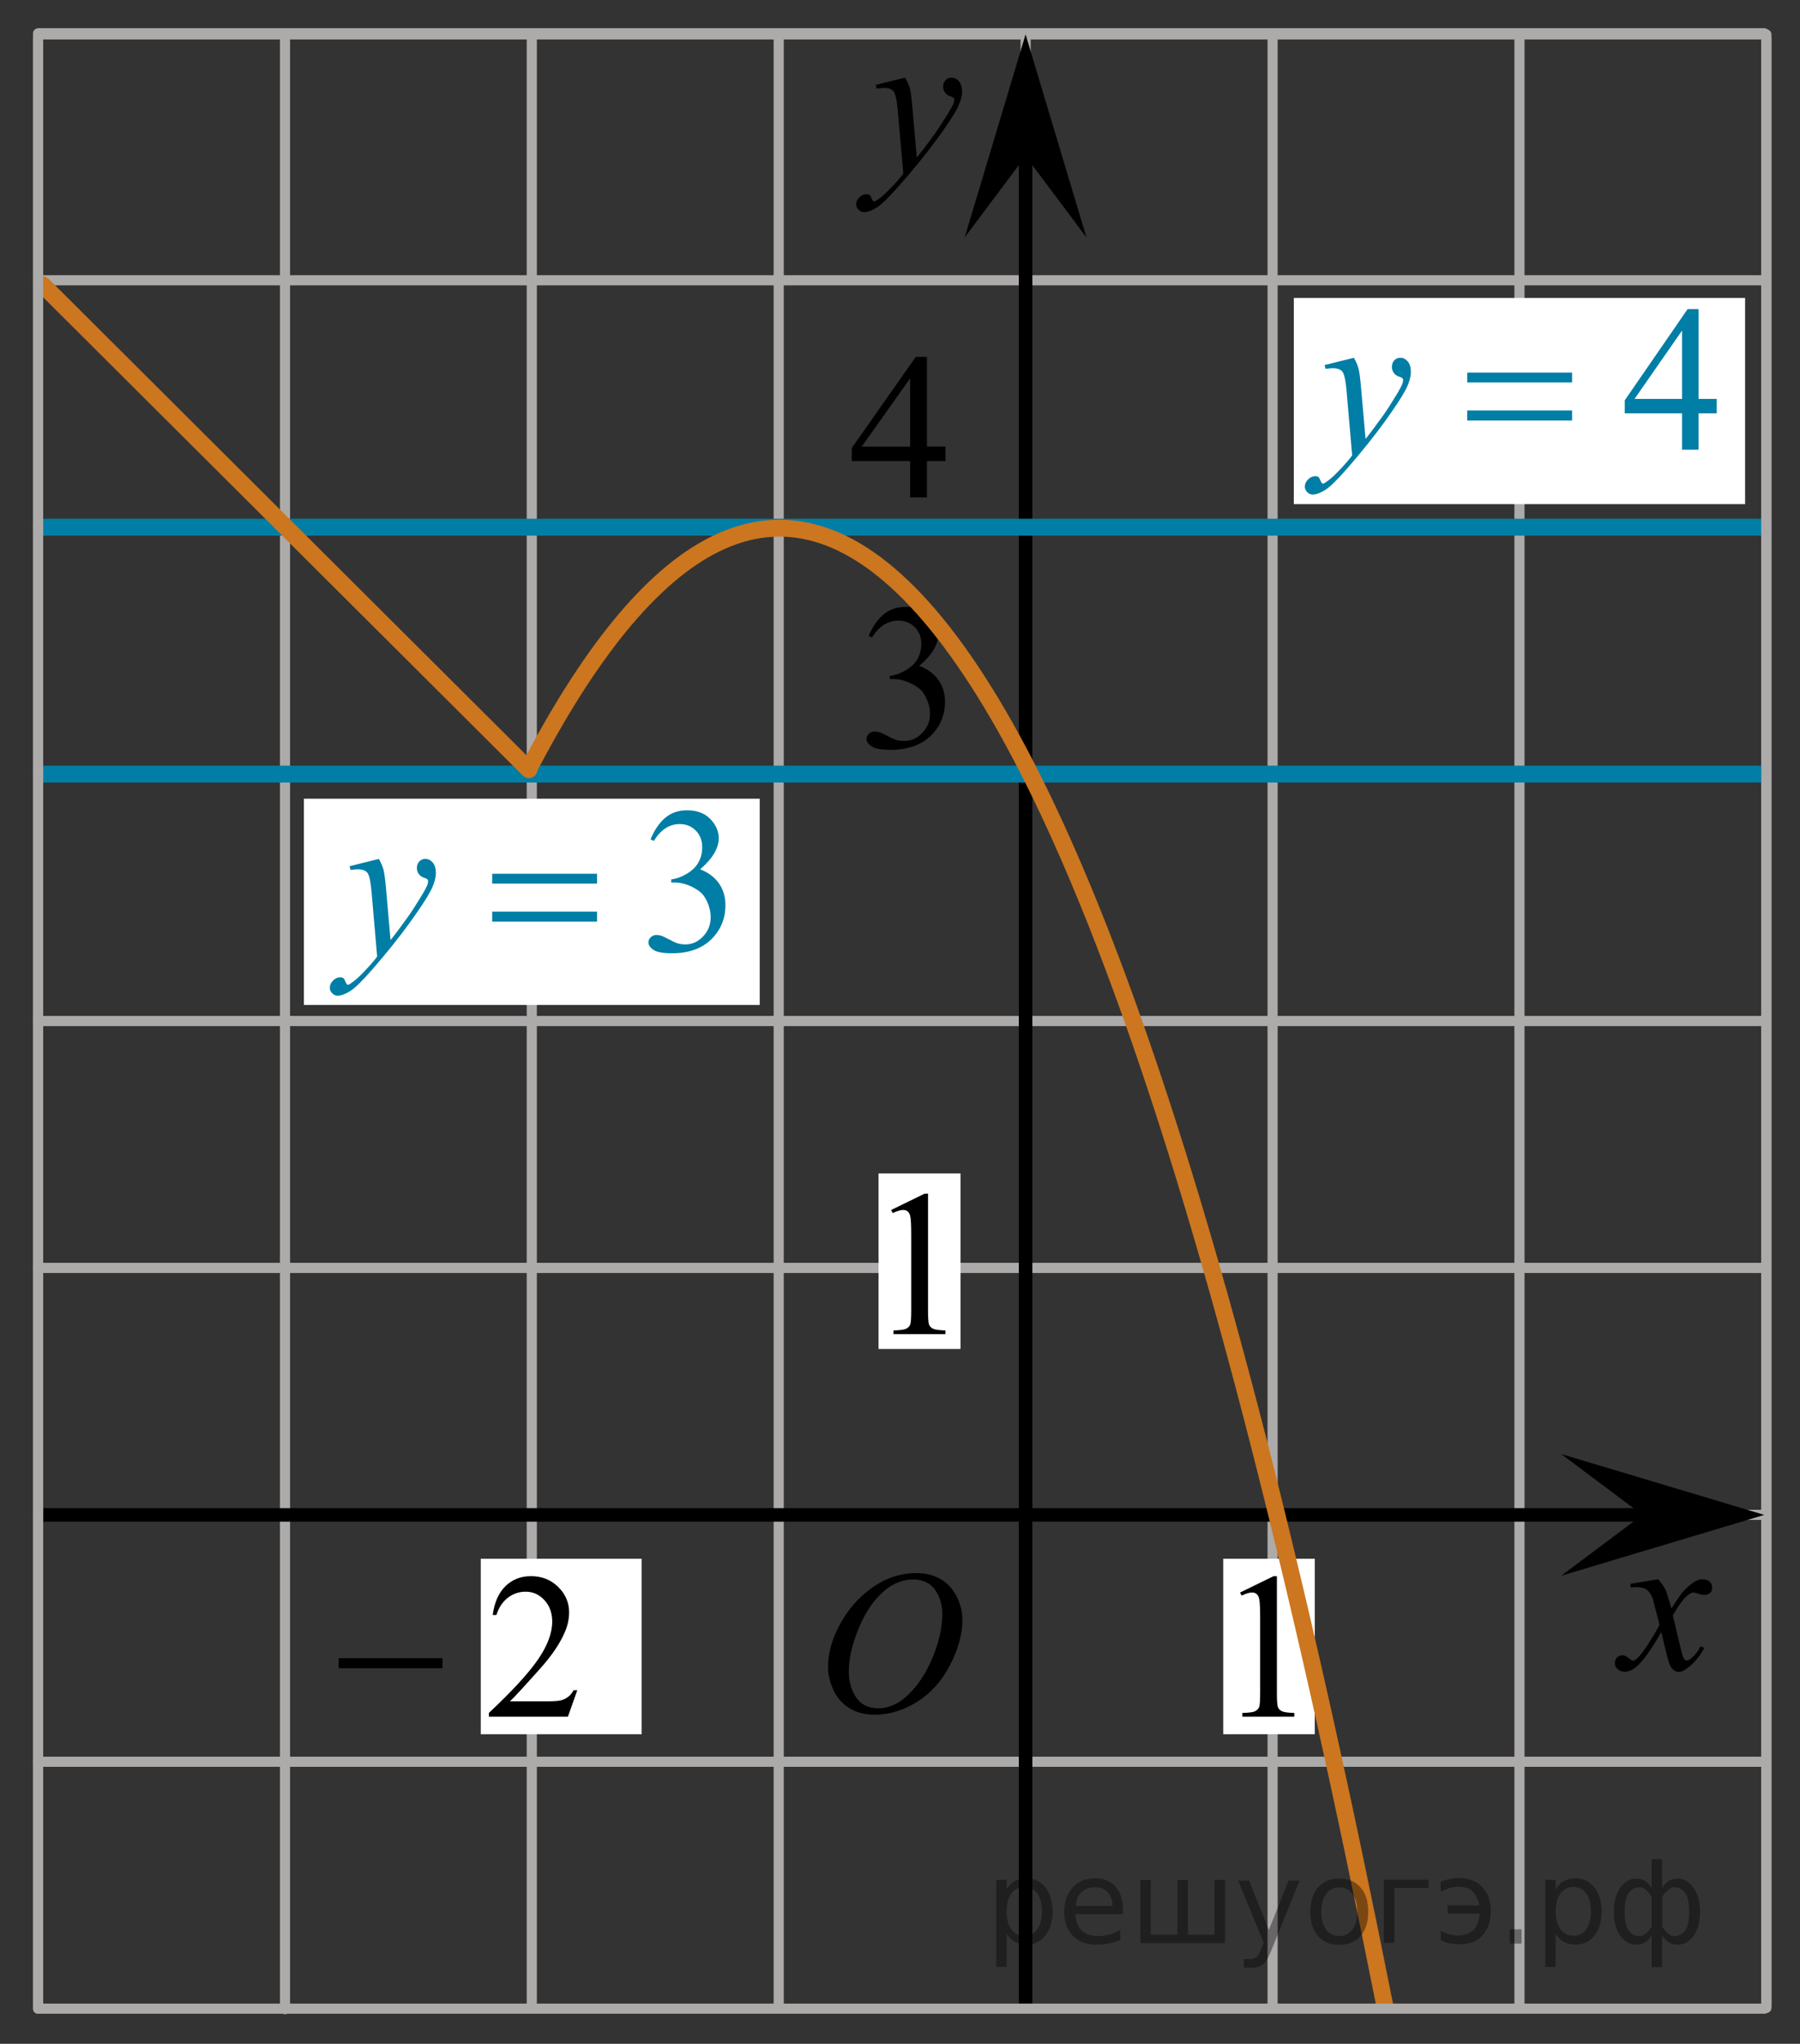 <?xml version="1.0" encoding="utf-8"?>
<!-- Generator: Adobe Illustrator 16.0.0, SVG Export Plug-In . SVG Version: 6.00 Build 0)  -->
<!DOCTYPE svg PUBLIC "-//W3C//DTD SVG 1.1//EN" "http://www.w3.org/Graphics/SVG/1.1/DTD/svg11.dtd">
<svg version="1.1" id="Слой_1" xmlns="http://www.w3.org/2000/svg" xmlns:xlink="http://www.w3.org/1999/xlink" x="0px" y="0px"
	 width="133.104px" height="151.139px" viewBox="209.863 -113.271 133.104 151.139"
	 enable-background="new 209.863 -113.271 133.104 151.139" xml:space="preserve">
<rect x="209.863" y="-113.271" width="133.104" height="151.139" fill="#333333" stroke="none"/>
<line fill="none" stroke="#ADAAAA" stroke-width="0.75" stroke-linecap="round" stroke-linejoin="round" stroke-miterlimit="10" x1="249.187" y1="-110.724" x2="249.187" y2="35.254"/>
<line fill="none" stroke="#ADAAAA" stroke-width="0.75" stroke-linecap="round" stroke-linejoin="round" stroke-miterlimit="10" x1="230.938" y1="-110.671" x2="230.938" y2="35.307"/>
<line fill="none" stroke="#ADAAAA" stroke-width="0.75" stroke-linecap="round" stroke-linejoin="round" stroke-miterlimit="10" x1="212.679" y1="-110.724" x2="340.279" y2="-110.724"/>
<line fill="none" stroke="#ADAAAA" stroke-width="0.75" stroke-linecap="round" stroke-linejoin="round" stroke-miterlimit="10" x1="267.446" y1="-110.724" x2="267.446" y2="35.254"/>
<line fill="none" stroke="#ADAAAA" stroke-width="0.75" stroke-linecap="round" stroke-linejoin="round" stroke-miterlimit="10" x1="285.705" y1="-110.724" x2="285.705" y2="35.254"/>
<line fill="none" stroke="#ADAAAA" stroke-width="0.75" stroke-linecap="round" stroke-linejoin="round" stroke-miterlimit="10" x1="303.967" y1="-110.724" x2="303.967" y2="35.254"/>
<line fill="none" stroke="#ADAAAA" stroke-width="0.75" stroke-linecap="round" stroke-linejoin="round" stroke-miterlimit="10" x1="322.222" y1="-110.724" x2="322.222" y2="35.254"/>
<line fill="none" stroke="#ADAAAA" stroke-width="0.75" stroke-linecap="round" stroke-linejoin="round" stroke-miterlimit="10" x1="340.481" y1="-110.457" x2="340.481" y2="35.062"/>
<line fill="none" stroke="#ADAAAA" stroke-width="0.75" stroke-linecap="round" stroke-linejoin="round" stroke-miterlimit="10" x1="212.679" y1="17.009" x2="340.338" y2="17.009"/>
<line fill="none" stroke="#ADAAAA" stroke-width="0.75" stroke-linecap="round" stroke-linejoin="round" stroke-miterlimit="10" x1="212.679" y1="-1.25" x2="340.338" y2="-1.25"/>
<line fill="none" stroke="#ADAAAA" stroke-width="0.75" stroke-linecap="round" stroke-linejoin="round" stroke-miterlimit="10" x1="212.679" y1="-19.509" x2="340.338" y2="-19.509"/>
<line fill="none" stroke="#ADAAAA" stroke-width="0.75" stroke-linecap="round" stroke-linejoin="round" stroke-miterlimit="10" x1="212.679" y1="-37.767" x2="340.338" y2="-37.767"/>
<line fill="none" stroke="#ADAAAA" stroke-width="0.75" stroke-linecap="round" stroke-linejoin="round" stroke-miterlimit="10" x1="212.679" y1="-56.026" x2="340.338" y2="-56.026"/>
<line fill="none" stroke="#ADAAAA" stroke-width="0.75" stroke-linecap="round" stroke-linejoin="round" stroke-miterlimit="10" x1="212.679" y1="-74.285" x2="340.338" y2="-74.285"/>
<line fill="none" stroke="#ADAAAA" stroke-width="0.75" stroke-linecap="round" stroke-linejoin="round" stroke-miterlimit="10" x1="212.679" y1="-92.544" x2="340.338" y2="-92.544"/>
<line fill="none" stroke="#ADAAAA" stroke-width="0.75" stroke-linecap="round" stroke-linejoin="round" stroke-miterlimit="10" x1="212.679" y1="-110.802" x2="340.279" y2="-110.802"/>
<line fill="none" stroke="#ADAAAA" stroke-width="0.75" stroke-linecap="round" stroke-linejoin="round" stroke-miterlimit="10" x1="212.731" y1="-110.802" x2="340.338" y2="-110.802"/>
<g>
	<g>
		<g>
			<g>
				<g>
					<g>
						<g>
							<g>
								<g>
									<g>
										<g>
											<g>
												<g>
													<g>
														<g>
															<g>
																<g>
																	<g>
																		<defs>
																			<rect id="SVGID_1_" x="268.158" y="-0.452" width="16.438" height="17.871"/>
																		</defs>
																		<clipPath id="SVGID_2_">
																			<use xlink:href="#SVGID_1_"  overflow="visible"/>
																		</clipPath>
																		<g clip-path="url(#SVGID_2_)">
																			<path d="M277.635,3.056c0.66,0,1.247,0.146,1.763,0.437c0.513,0.287,0.906,0.714,1.193,1.272
																				c0.288,0.563,0.438,1.146,0.438,1.754c0,1.07-0.313,2.196-0.936,3.379c-0.62,1.182-1.438,2.076-2.438,2.695
																				s-2.031,0.936-3.104,0.936c-0.771,0-1.414-0.174-1.938-0.519c-0.521-0.343-0.896-0.794-1.146-1.354
																				c-0.248-0.563-0.372-1.104-0.372-1.634c0-0.938,0.229-1.857,0.675-2.771c0.445-0.913,0.979-1.678,1.604-2.289
																				c0.622-0.61,1.286-1.083,1.989-1.413C276.09,3.221,276.84,3.056,277.635,3.056z M277.385,3.531
																				c-0.485,0-0.973,0.122-1.438,0.364c-0.466,0.241-0.937,0.644-1.396,1.192c-0.463,0.556-0.877,1.277-1.24,2.177
																				c-0.45,1.104-0.683,2.146-0.683,3.123c0,0.697,0.186,1.314,0.537,1.854c0.353,0.539,0.901,0.813,1.646,0.813
																				c0.439,0,0.886-0.107,1.313-0.332c0.435-0.225,0.876-0.604,1.343-1.14c0.585-0.676,1.073-1.534,1.479-2.58
																				c0.396-1.047,0.6-2.021,0.6-2.93c0-0.669-0.185-1.263-0.536-1.774C278.645,3.788,278.107,3.531,277.385,3.531z"
																				/>
																		</g>
																	</g>
																</g>
															</g>
														</g>
													</g>
												</g>
											</g>
										</g>
									</g>
								</g>
							</g>
						</g>
					</g>
				</g>
			</g>
		</g>
	</g>
</g>
<rect x="300.316" y="1.996" fill="#FFFFFF" width="6.771" height="12.979"/>
<g>
	<g>
		<path d="M301.557,4.497l2.479-1.209h0.249v8.602c0,0.567,0.021,0.927,0.07,1.063c0.048,0.138,0.146,0.247,0.298,0.32
			c0.148,0.073,0.456,0.116,0.918,0.127v0.277h-3.84V13.4c0.479-0.011,0.793-0.052,0.936-0.123c0.146-0.07,0.236-0.171,0.297-0.294
			c0.058-0.121,0.083-0.486,0.083-1.104V6.387c0-0.739-0.022-1.22-0.074-1.43c-0.033-0.16-0.104-0.274-0.19-0.354
			c-0.091-0.074-0.204-0.11-0.335-0.11c-0.188,0-0.442,0.076-0.771,0.229L301.557,4.497z"/>
	</g>
</g>
<rect x="274.829" y="-26.495" fill="#FFFFFF" width="6.063" height="12.979"/>
<g>
	<g>
		<path d="M275.759-23.792l2.479-1.209h0.249v8.601c0,0.568,0.021,0.929,0.07,1.063c0.049,0.144,0.146,0.248,0.299,0.322
			c0.147,0.072,0.455,0.116,0.918,0.129v0.273h-3.841v-0.273c0.479-0.013,0.793-0.055,0.935-0.124
			c0.146-0.072,0.238-0.171,0.294-0.293c0.061-0.123,0.083-0.489,0.083-1.104v-5.495c0-0.74-0.021-1.219-0.07-1.429
			c-0.034-0.158-0.104-0.275-0.189-0.354c-0.094-0.074-0.205-0.11-0.336-0.11c-0.188,0-0.444,0.077-0.774,0.229L275.759-23.792z"/>
	</g>
</g>
<rect x="232.334" y="-54.206" fill="#FFFFFF" width="33.708" height="15.25"/>
<rect x="305.537" y="-91.24" fill="#FFFFFF" width="33.37" height="15.25"/>
<g>
	<g>
		<g>
			<g>
				<g>
					<g>
						<g>
							<g>
								<g>
									<g>
										<g>
											<g>
												<g>
													<g>
														<g>
															<g>
																<g>
																	<g>
																		<defs>
																			<rect id="SVGID_3_" x="270.477" y="-110.469" width="13.747" height="16.491"/>
																		</defs>
																		<clipPath id="SVGID_4_">
																			<use xlink:href="#SVGID_3_"  overflow="visible"/>
																		</clipPath>
																		<g clip-path="url(#SVGID_4_)">
																			<path d="M276.794-107.53c0.173,0.282,0.279,0.555,0.354,0.804c0.063,0.248,0.127,0.73,0.188,1.465l0.32,3.632
																				c0.3-0.354,0.729-0.912,1.284-1.683c0.271-0.374,0.604-0.887,1.005-1.528c0.239-0.396,0.396-0.669,0.44-0.824
																				c0.021-0.075,0.043-0.156,0.043-0.24c0-0.06-0.021-0.104-0.054-0.136c-0.035-0.031-0.125-0.072-0.271-0.122
																				c-0.146-0.047-0.271-0.136-0.356-0.261c-0.101-0.126-0.146-0.271-0.146-0.435c0-0.199,0.063-0.361,0.18-0.484
																				s0.271-0.188,0.441-0.188c0.215,0,0.396,0.093,0.555,0.271c0.15,0.186,0.229,0.43,0.229,0.741
																				c0,0.392-0.143,0.833-0.396,1.332c-0.267,0.5-0.772,1.27-1.534,2.3c-0.759,1.033-1.678,2.16-2.754,3.384
																				c-0.739,0.841-1.294,1.368-1.646,1.59c-0.354,0.223-0.671,0.329-0.928,0.329c-0.146,0-0.286-0.061-0.396-0.177
																				c-0.112-0.112-0.178-0.25-0.178-0.396c0-0.188,0.077-0.366,0.233-0.521c0.159-0.158,0.334-0.233,0.521-0.233
																				c0.101,0,0.183,0.021,0.239,0.063c0.037,0.021,0.085,0.095,0.134,0.21c0.049,0.113,0.092,0.19,0.129,0.229
																				c0.021,0.021,0.056,0.036,0.09,0.036c0.025,0,0.082-0.021,0.15-0.071c0.271-0.167,0.588-0.438,0.938-0.799
																				c0.479-0.479,0.821-0.877,1.054-1.185l-0.414-4.681c-0.063-0.771-0.173-1.241-0.313-1.409
																				c-0.143-0.167-0.368-0.251-0.69-0.251c-0.104,0-0.286,0.018-0.558,0.045l-0.063-0.271L276.794-107.53z"/>
																		</g>
																	</g>
																</g>
															</g>
														</g>
													</g>
												</g>
											</g>
										</g>
									</g>
								</g>
							</g>
						</g>
					</g>
				</g>
			</g>
		</g>
	</g>
</g>
<polygon points="285.701,-101.723 281.201,-95.719 285.701,-110.728 290.201,-95.719 "/>
<line fill="none" stroke="#000000" stroke-miterlimit="10" x1="285.701" y1="35.462" x2="285.701" y2="-106.369"/>
<line fill="none" stroke="#007EA5" stroke-width="1.25" stroke-miterlimit="10" x1="212.911" y1="-56.026" x2="340.231" y2="-56.026"/>
<line fill="none" stroke="#007EA5" stroke-width="1.25" stroke-miterlimit="10" x1="212.679" y1="-74.285" x2="340.112" y2="-74.285"/>
<line fill="none" stroke="#000000" stroke-miterlimit="10" x1="212.696" y1="-1.245" x2="334.307" y2="-1.245"/>
<g>
	<g>
		<g>
			<g>
				<g>
					<g>
						<g>
							<g>
								<g>
									<g>
										<g>
											<g>
												<g>
													<g>
														<g>
															<g>
																<g>
																	<g>
																		<defs>
																			<rect id="SVGID_5_" x="326.639" y="0.573" width="12.354" height="13.729"/>
																		</defs>
																		<clipPath id="SVGID_6_">
																			<use xlink:href="#SVGID_5_"  overflow="visible"/>
																		</clipPath>
																		<g clip-path="url(#SVGID_6_)">
																			<path d="M332.473,3.516c0.23,0.259,0.422,0.516,0.545,0.771c0.092,0.18,0.229,0.646,0.438,1.396l0.646-0.978
																				c0.174-0.231,0.383-0.462,0.627-0.676c0.246-0.215,0.463-0.355,0.646-0.438c0.11-0.051,0.247-0.073,0.396-0.073
																				c0.215,0,0.383,0.061,0.508,0.173c0.125,0.109,0.188,0.251,0.188,0.41c0,0.188-0.035,0.313-0.107,0.388
																				c-0.141,0.123-0.295,0.188-0.475,0.188c-0.104,0-0.225-0.021-0.33-0.063c-0.23-0.079-0.396-0.117-0.476-0.117
																				c-0.106,0-0.263,0.063-0.423,0.205c-0.311,0.257-0.672,0.75-1.094,1.479l0.604,2.538
																				c0.098,0.394,0.176,0.619,0.229,0.694c0.063,0.075,0.132,0.111,0.188,0.111c0.104,0,0.229-0.061,0.355-0.173
																				c0.271-0.228,0.5-0.521,0.688-0.886l0.261,0.134c-0.313,0.58-0.701,1.063-1.188,1.444
																				c-0.271,0.217-0.497,0.32-0.688,0.32c-0.271,0-0.487-0.15-0.649-0.466c-0.104-0.188-0.313-1.021-0.646-2.479
																				c-0.771,1.333-1.384,2.188-1.852,2.571c-0.302,0.244-0.591,0.366-0.867,0.366c-0.191,0-0.375-0.065-0.538-0.215
																				c-0.112-0.104-0.182-0.254-0.182-0.438c0-0.162,0.063-0.299,0.162-0.405c0.104-0.104,0.235-0.161,0.396-0.161
																				c0.149,0,0.319,0.079,0.502,0.234c0.127,0.108,0.229,0.17,0.295,0.17c0.063,0,0.142-0.038,0.229-0.116
																				c0.229-0.188,0.55-0.591,0.938-1.211c0.396-0.618,0.657-1.063,0.78-1.342c-0.313-1.193-0.479-1.826-0.491-1.896
																				c-0.107-0.313-0.271-0.547-0.438-0.681c-0.187-0.134-0.443-0.198-0.812-0.198c-0.106,0-0.235,0.007-0.396,0.021
																				V3.848L332.473,3.516z"/>
																		</g>
																	</g>
																</g>
															</g>
														</g>
													</g>
												</g>
											</g>
										</g>
									</g>
								</g>
							</g>
						</g>
					</g>
				</g>
			</g>
		</g>
	</g>
</g>
<g>
	<g>
		<path fill="#007EA5" d="M336.809-83.772v1.066h-1.344v2.688h-1.219v-2.688h-4.238v-0.961l4.646-6.744h0.813v6.638L336.809-83.772
			L336.809-83.772z M334.247-83.772v-5.054l-3.516,5.054H334.247z"/>
	</g>
	<g>
		<path fill="#007EA5" d="M309.978-86.812c0.167,0.29,0.282,0.562,0.348,0.813c0.063,0.253,0.128,0.75,0.191,1.491l0.324,3.695
			c0.296-0.36,0.724-0.932,1.285-1.713c0.271-0.38,0.604-0.897,1.004-1.554c0.241-0.399,0.389-0.681,0.443-0.841
			c0.028-0.08,0.044-0.163,0.044-0.248c0-0.055-0.018-0.1-0.053-0.135c-0.033-0.035-0.124-0.076-0.27-0.124
			c-0.146-0.047-0.266-0.135-0.361-0.264c-0.095-0.128-0.145-0.273-0.145-0.438c0-0.205,0.06-0.37,0.178-0.496
			c0.118-0.125,0.266-0.188,0.443-0.188c0.216,0,0.399,0.092,0.554,0.274c0.152,0.183,0.229,0.436,0.229,0.755
			c0,0.396-0.133,0.848-0.397,1.355c-0.266,0.508-0.778,1.288-1.536,2.339s-1.676,2.198-2.754,3.438
			c-0.744,0.856-1.295,1.396-1.654,1.618c-0.358,0.223-0.667,0.334-0.923,0.334c-0.152,0-0.287-0.059-0.402-0.177
			s-0.174-0.254-0.174-0.409c0-0.195,0.08-0.373,0.24-0.533c0.16-0.159,0.333-0.239,0.521-0.239c0.099,0,0.18,0.021,0.242,0.066
			c0.04,0.025,0.083,0.098,0.13,0.214c0.048,0.117,0.091,0.196,0.13,0.236c0.023,0.025,0.054,0.038,0.089,0.038
			c0.028,0,0.081-0.025,0.153-0.075c0.271-0.17,0.586-0.439,0.945-0.811c0.473-0.491,0.822-0.892,1.049-1.201l-0.413-4.761
			c-0.068-0.786-0.173-1.265-0.311-1.435s-0.369-0.255-0.694-0.255c-0.104,0-0.288,0.015-0.554,0.045l-0.066-0.278L309.978-86.812z"
			/>
	</g>
	<g>
		<path fill="#007EA5" d="M318.359-85.717h7.754v0.729h-7.754V-85.717z M318.359-82.916h7.754v0.743h-7.754V-82.916z"/>
	</g>
</g>
<g>
	<g>
		<path d="M279.778-80.24v1.065h-1.37v2.688h-1.242v-2.688h-4.32v-0.961l4.734-6.744h0.828v6.638h1.37V-80.24z M277.166-80.24
			v-5.055l-3.584,5.055H277.166z"/>
	</g>
</g>
<line fill="none" stroke="#ADAAAA" stroke-width="0.75" stroke-linecap="round" stroke-linejoin="round" stroke-miterlimit="10" x1="212.679" y1="-110.404" x2="212.679" y2="35.115"/>
<g>
	<g>
		<path d="M274.097-66.247c0.291-0.686,0.658-1.215,1.103-1.588s0.998-0.56,1.66-0.56c0.818,0,1.445,0.266,1.883,0.796
			c0.331,0.396,0.496,0.818,0.496,1.269c0,0.741-0.467,1.508-1.4,2.298c0.628,0.246,1.103,0.597,1.424,1.052
			c0.32,0.456,0.481,0.991,0.481,1.607c0,0.881-0.281,1.645-0.844,2.29c-0.732,0.841-1.794,1.262-3.185,1.262
			c-0.688,0-1.155-0.085-1.403-0.256c-0.249-0.17-0.373-0.353-0.373-0.548c0-0.146,0.059-0.272,0.177-0.383s0.26-0.165,0.426-0.165
			c0.125,0,0.253,0.02,0.384,0.06c0.085,0.025,0.278,0.116,0.579,0.274c0.302,0.157,0.51,0.251,0.625,0.281
			c0.186,0.056,0.385,0.083,0.595,0.083c0.513,0,0.958-0.198,1.337-0.594s0.568-0.863,0.568-1.404c0-0.396-0.088-0.78-0.264-1.156
			c-0.131-0.28-0.273-0.493-0.429-0.638c-0.216-0.2-0.513-0.382-0.889-0.545c-0.377-0.162-0.761-0.244-1.152-0.244h-0.24v-0.226
			c0.396-0.05,0.794-0.192,1.193-0.428c0.398-0.235,0.688-0.518,0.869-0.849c0.181-0.33,0.271-0.693,0.271-1.089
			c0-0.516-0.162-0.932-0.486-1.25c-0.323-0.318-0.727-0.477-1.208-0.477c-0.778,0-1.428,0.415-1.95,1.246L274.097-66.247z"/>
	</g>
</g>
<path fill="none" stroke="#CC761F" stroke-width="1.25" stroke-linecap="round" stroke-linejoin="round" stroke-miterlimit="10" d="
	M248.952-56.389c17.283-33.197,39.396-29.027,63.299,91.372"/>
<line fill="none" stroke="#CC761F" stroke-width="1.25" stroke-linecap="round" stroke-linejoin="round" stroke-miterlimit="8" x1="248.977" y1="-56.352" x2="213.017" y2="-92.207"/>
<line fill="none" stroke="#ADAAAA" stroke-width="0.75" stroke-linecap="round" stroke-linejoin="round" stroke-miterlimit="10" x1="212.679" y1="-110.671" x2="212.679" y2="35.269"/>
<rect x="245.415" y="1.996" fill="#FFFFFF" width="11.895" height="12.979"/>
<g>
	<g>
		<path d="M252.552,11.719l-0.694,1.96h-5.846v-0.278c1.72-1.612,2.931-2.929,3.632-3.95c0.702-1.021,1.053-1.955,1.053-2.801
			c0-0.646-0.192-1.176-0.577-1.592c-0.386-0.416-0.846-0.624-1.382-0.624c-0.487,0-0.924,0.146-1.312,0.439
			c-0.387,0.293-0.674,0.722-0.858,1.288h-0.271c0.122-0.926,0.435-1.637,0.939-2.132c0.504-0.496,1.134-0.744,1.889-0.744
			c0.804,0,1.475,0.266,2.013,0.796c0.539,0.531,0.808,1.157,0.808,1.877c0,0.516-0.116,1.031-0.351,1.547
			c-0.36,0.811-0.945,1.67-1.754,2.576c-1.213,1.362-1.971,2.183-2.272,2.463h2.587c0.526,0,0.896-0.02,1.107-0.06
			s0.402-0.122,0.573-0.244s0.319-0.297,0.445-0.522H252.552z"/>
	</g>
	<g>
		<path d="M234.91,9.353h7.673v0.743h-7.673V9.353z"/>
	</g>
</g>
<g>
	<g>
		<path fill="#007EA5" d="M257.967-51.203c0.286-0.686,0.646-1.215,1.082-1.588s0.979-0.56,1.628-0.56
			c0.803,0,1.418,0.266,1.847,0.796c0.324,0.396,0.487,0.818,0.487,1.269c0,0.741-0.458,1.508-1.374,2.298
			c0.615,0.246,1.081,0.597,1.396,1.052c0.315,0.456,0.473,0.991,0.473,1.607c0,0.881-0.275,1.645-0.827,2.29
			c-0.719,0.841-1.76,1.262-3.123,1.262c-0.675,0-1.134-0.085-1.377-0.256c-0.244-0.17-0.365-0.353-0.365-0.548
			c0-0.146,0.058-0.272,0.173-0.383c0.116-0.11,0.255-0.165,0.417-0.165c0.123,0,0.249,0.02,0.377,0.06
			c0.084,0.025,0.273,0.116,0.568,0.274c0.296,0.157,0.5,0.251,0.613,0.281c0.182,0.056,0.377,0.083,0.583,0.083
			c0.502,0,0.939-0.198,1.311-0.594c0.372-0.396,0.558-0.863,0.558-1.404c0-0.396-0.086-0.78-0.258-1.156
			c-0.129-0.28-0.269-0.493-0.421-0.638c-0.212-0.2-0.503-0.382-0.872-0.545c-0.369-0.162-0.745-0.244-1.129-0.244h-0.236v-0.226
			c0.389-0.05,0.778-0.192,1.17-0.428s0.676-0.518,0.853-0.849c0.178-0.33,0.267-0.693,0.267-1.089c0-0.516-0.159-0.932-0.477-1.25
			s-0.713-0.477-1.186-0.477c-0.763,0-1.4,0.415-1.912,1.246L257.967-51.203z"/>
	</g>
	<g>
		<path fill="#007EA5" d="M237.879-49.754c0.167,0.291,0.282,0.563,0.347,0.814c0.063,0.253,0.128,0.75,0.192,1.491l0.324,3.694
			c0.296-0.36,0.724-0.931,1.285-1.712c0.271-0.381,0.605-0.898,1.004-1.555c0.241-0.4,0.389-0.681,0.443-0.841
			c0.029-0.08,0.044-0.163,0.044-0.248c0-0.055-0.017-0.1-0.052-0.135c-0.034-0.035-0.124-0.076-0.27-0.124
			c-0.145-0.048-0.266-0.136-0.361-0.263c-0.096-0.128-0.145-0.274-0.145-0.439c0-0.205,0.06-0.37,0.178-0.496
			c0.118-0.125,0.266-0.188,0.443-0.188c0.216,0,0.4,0.092,0.554,0.274c0.152,0.183,0.229,0.435,0.229,0.755
			c0,0.396-0.133,0.847-0.398,1.355c-0.266,0.508-0.778,1.287-1.536,2.339c-0.758,1.051-1.676,2.197-2.754,3.439
			c-0.744,0.855-1.295,1.396-1.654,1.618s-0.667,0.334-0.923,0.334c-0.152,0-0.287-0.059-0.402-0.177
			c-0.116-0.117-0.174-0.254-0.174-0.409c0-0.195,0.08-0.373,0.24-0.533s0.333-0.24,0.521-0.24c0.099,0,0.18,0.022,0.243,0.067
			c0.04,0.025,0.083,0.097,0.13,0.215c0.047,0.117,0.09,0.196,0.129,0.236c0.024,0.024,0.054,0.037,0.089,0.037
			c0.029,0,0.081-0.024,0.154-0.075c0.271-0.17,0.586-0.44,0.945-0.811c0.473-0.491,0.822-0.892,1.049-1.201l-0.413-4.762
			c-0.069-0.785-0.173-1.264-0.311-1.434c-0.138-0.171-0.369-0.256-0.694-0.256c-0.104,0-0.288,0.016-0.554,0.045l-0.066-0.277
			L237.879-49.754z"/>
	</g>
	<g>
		<path fill="#007EA5" d="M246.26-48.657h7.753v0.729h-7.753V-48.657z M246.26-45.857h7.753v0.743h-7.753V-45.857z"/>
	</g>
</g>
<line fill="none" stroke="#ADAAAA" stroke-width="0.75" stroke-linecap="round" stroke-linejoin="round" stroke-miterlimit="10" x1="212.679" y1="35.268" x2="340.338" y2="35.268"/>
<path fill="none" stroke="#ADAAAA" stroke-width="0.75" stroke-linecap="round" stroke-linejoin="round" stroke-miterlimit="10" d="
	M209.863-113.271"/>
<path fill="#007EA5" d="M342.113,35.228"/>
<line fill="none" stroke="#ADAAAA" stroke-width="0.75" stroke-linecap="round" stroke-linejoin="round" stroke-miterlimit="10" x1="340.481" y1="-110.724" x2="340.481" y2="35.216"/>
<polygon points="331.317,-1.245 325.309,-5.745 340.323,-1.245 325.309,3.255 "/>
<path fill="#FFFFFF" d="M342.968,37.868"/>
<g style="stroke:none;fill:#000;fill-opacity:0.40"><path d="m 284.3,29.7 v 2.48 h -0.77 v -6.44 h 0.77 v 0.71 q 0.24,-0.42 0.61,-0.62 0.37,-0.20 0.88,-0.20 0.85,0 1.38,0.68 0.53,0.68 0.53,1.77 0,1.10 -0.53,1.77 -0.53,0.68 -1.38,0.68 -0.51,0 -0.88,-0.20 -0.37,-0.20 -0.61,-0.62 z m 2.61,-1.63 q 0,-0.85 -0.35,-1.32 -0.35,-0.48 -0.95,-0.48 -0.61,0 -0.96,0.48 -0.35,0.48 -0.35,1.32 0,0.85 0.35,1.33 0.35,0.48 0.96,0.48 0.61,0 0.95,-0.48 0.35,-0.48 0.35,-1.33 z"/><path d="m 292.9,27.9 v 0.38 h -3.52 q 0.05,0.79 0.47,1.21 0.43,0.41 1.19,0.41 0.44,0 0.85,-0.11 0.42,-0.11 0.82,-0.33 v 0.72 q -0.41,0.17 -0.85,0.27 -0.43,0.09 -0.88,0.09 -1.12,0 -1.77,-0.65 -0.65,-0.65 -0.65,-1.76 0,-1.15 0.62,-1.82 0.62,-0.68 1.67,-0.68 0.94,0 1.49,0.61 0.55,0.60 0.55,1.65 z m -0.77,-0.23 q -0.01,-0.63 -0.35,-1.00 -0.34,-0.38 -0.91,-0.38 -0.64,0 -1.03,0.36 -0.38,0.36 -0.44,1.02 z"/><path d="m 297.7,29.8 h 1.98 v -4.05 h 0.77 v 4.67 h -6.26 v -4.67 h 0.77 v 4.05 h 1.97 v -4.05 h 0.77 z"/><path d="m 303.9,30.9 q -0.33,0.83 -0.63,1.09 -0.31,0.25 -0.82,0.25 h -0.61 v -0.64 h 0.45 q 0.32,0 0.49,-0.15 0.17,-0.15 0.39,-0.71 l 0.14,-0.35 -1.89,-4.59 h 0.81 l 1.46,3.65 1.46,-3.65 h 0.81 z"/><path d="m 308.9,26.3 q -0.62,0 -0.97,0.48 -0.36,0.48 -0.36,1.32 0,0.84 0.35,1.32 0.36,0.48 0.98,0.48 0.61,0 0.97,-0.48 0.36,-0.48 0.36,-1.32 0,-0.83 -0.36,-1.31 -0.36,-0.49 -0.97,-0.49 z m 0,-0.65 q 1,0 1.57,0.65 0.57,0.65 0.57,1.80 0,1.15 -0.57,1.80 -0.57,0.65 -1.57,0.65 -1.00,0 -1.57,-0.65 -0.57,-0.65 -0.57,-1.80 0,-1.15 0.57,-1.80 0.57,-0.65 1.57,-0.65 z"/><path d="m 312.2,30.4 v -4.67 h 3.29 v 0.61 h -2.52 v 4.05 z"/><path d="m 316.4,29.5 q 0.66,0.36 1.31,0.36 0.61,0 1.05,-0.35 0.44,-0.36 0.52,-1.27 h -2.37 v -0.61 h 2.34 q -0.05,-0.44 -0.38,-0.90 -0.33,-0.47 -1.16,-0.47 -0.64,0 -1.31,0.36 v -0.72 q 0.65,-0.29 1.35,-0.29 1.09,0 1.72,0.66 0.63,0.66 0.63,1.79 0,1.12 -0.61,1.79 -0.61,0.66 -1.68,0.66 -0.79,0 -1.40,-0.30 z"/><path d="m 321.5,29.4 h 0.88 v 1.06 h -0.88 z"/><path d="m 324.9,29.7 v 2.48 h -0.77 v -6.44 h 0.77 v 0.71 q 0.24,-0.42 0.61,-0.62 0.37,-0.20 0.88,-0.20 0.85,0 1.38,0.68 0.53,0.68 0.53,1.77 0,1.10 -0.53,1.77 -0.53,0.68 -1.38,0.68 -0.51,0 -0.88,-0.20 -0.37,-0.20 -0.61,-0.62 z m 2.61,-1.63 q 0,-0.85 -0.35,-1.32 -0.35,-0.48 -0.95,-0.48 -0.61,0 -0.96,0.48 -0.35,0.48 -0.35,1.32 0,0.85 0.35,1.33 0.35,0.48 0.96,0.48 0.61,0 0.95,-0.48 0.35,-0.48 0.35,-1.33 z"/><path d="m 330.0,28.1 q 0,0.98 0.30,1.40 0.30,0.41 0.82,0.41 0.41,0 0.88,-0.70 v -2.22 q -0.47,-0.70 -0.88,-0.70 -0.51,0 -0.82,0.42 -0.30,0.41 -0.30,1.39 z m 2,4.10 v -2.37 q -0.24,0.39 -0.51,0.55 -0.27,0.16 -0.62,0.16 -0.70,0 -1.18,-0.64 -0.48,-0.65 -0.48,-1.79 0,-1.15 0.48,-1.80 0.49,-0.66 1.18,-0.66 0.35,0 0.62,0.16 0.28,0.16 0.51,0.55 v -2.15 h 0.77 v 2.15 q 0.24,-0.39 0.51,-0.55 0.28,-0.16 0.62,-0.16 0.70,0 1.18,0.66 0.49,0.66 0.49,1.80 0,1.15 -0.49,1.79 -0.48,0.64 -1.18,0.64 -0.35,0 -0.62,-0.16 -0.27,-0.16 -0.51,-0.55 v 2.37 z m 2.77,-4.10 q 0,-0.98 -0.30,-1.39 -0.30,-0.42 -0.81,-0.42 -0.41,0 -0.88,0.70 v 2.22 q 0.47,0.70 0.88,0.70 0.51,0 0.81,-0.41 0.30,-0.42 0.30,-1.40 z"/></g></svg>

<!--File created and owned by https://sdamgia.ru. Copying is prohibited. All rights reserved.-->
